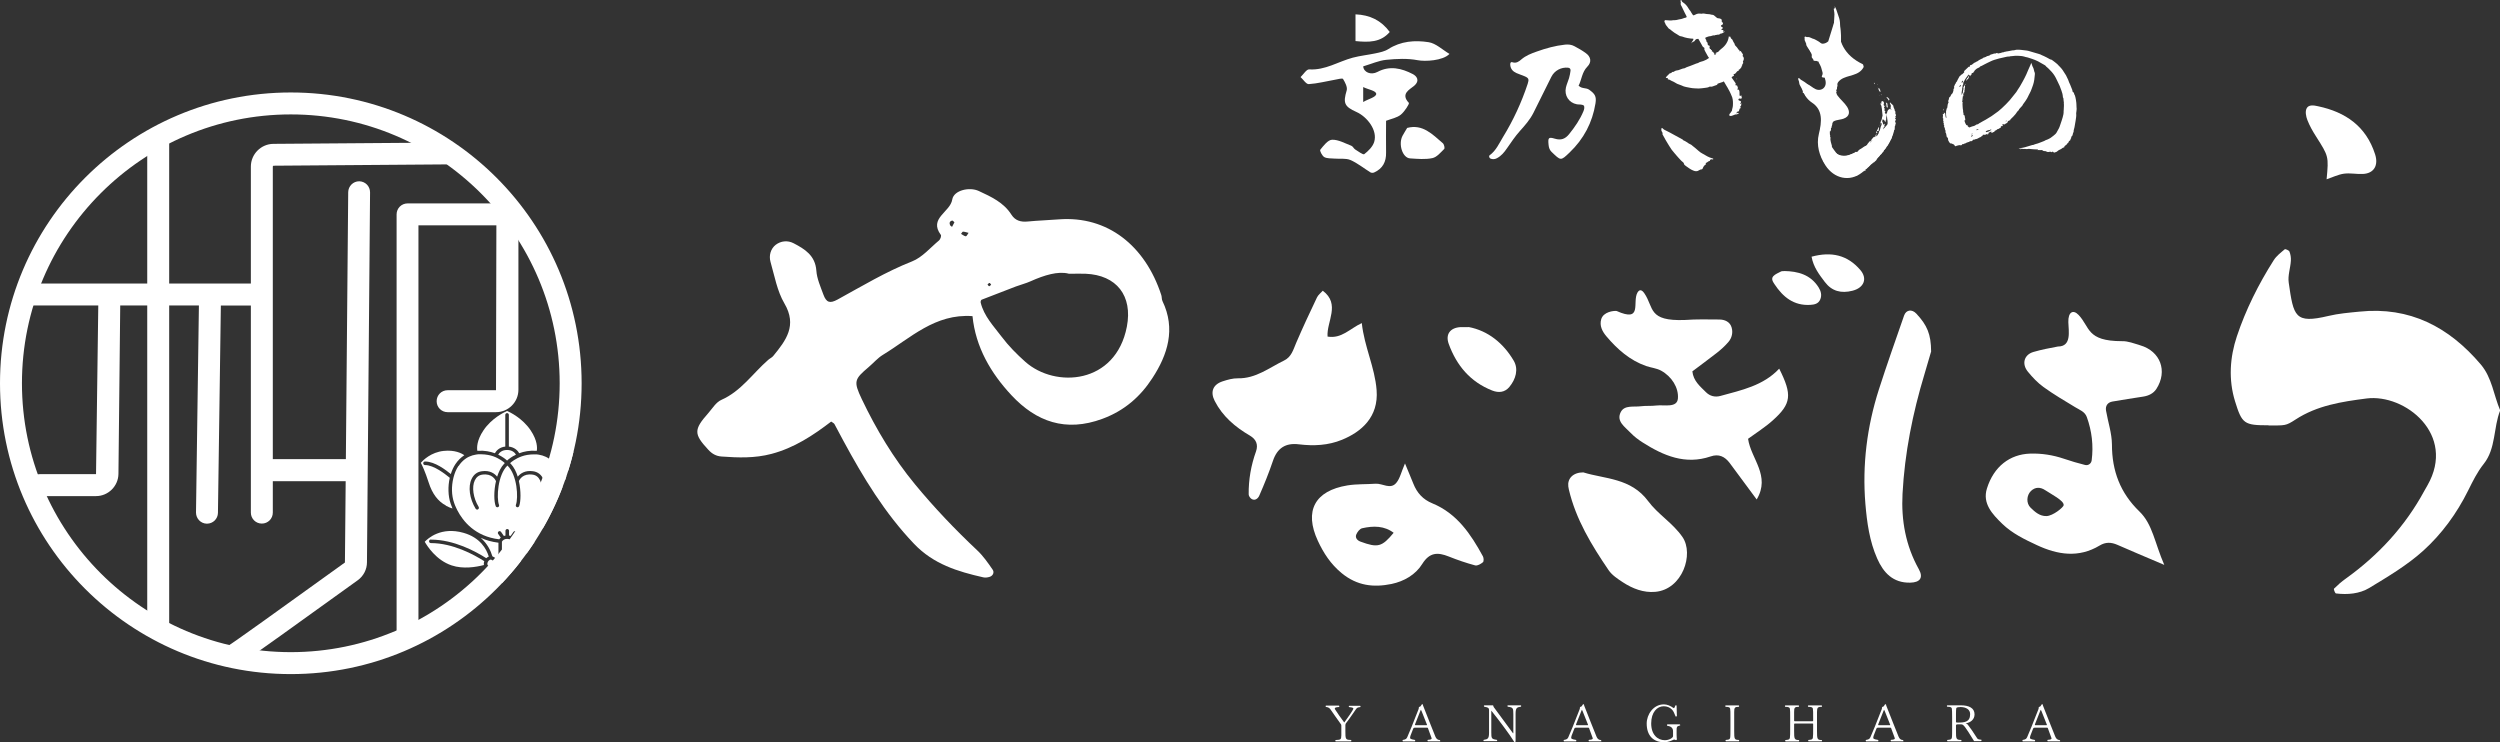 <?xml version="1.0" encoding="UTF-8"?><svg id="_レイヤー_2" xmlns="http://www.w3.org/2000/svg" xmlns:xlink="http://www.w3.org/1999/xlink" viewBox="0 0 266.58 79.15"><rect x="0" y="0" width="266.58" height="79.15" fill="#333333" stroke="none"/><defs><style>.cls-1{fill:#fff;}.cls-2{fill:none;}.cls-3{clip-path:url(#clippath);}</style><clipPath id="clippath"><circle class="cls-2" cx="31.01" cy="40.87" r="31.01" transform="translate(-19.82 33.9) rotate(-45)"/></clipPath></defs><g id="img01974_画像"><path class="cls-1" d="M144.62,75.58c-.22.3-.69,1.03-1.08,1.52-.05.06-.08.1-.08.23v.6c0,.9.01.97.6.97.03.03.04.06.04.09,0,.04-.02.07-.06.07h-1.6s-.06-.03-.06-.06.02-.07.05-.09c.52-.03.59-.03.6-.5,0-.11,0-.26,0-.43v-.47c0-.12,0-.21-.02-.25-.38-.52-.84-1.19-1.17-1.66-.14-.14-.2-.18-.45-.22-.03-.03-.04-.06-.04-.08,0-.03.02-.06.05-.06h1.37s.05.03.05.06-.01.06-.04.09c-.31.02-.45.06-.45.16,0,.02,0,.03.01.06.25.39.65.98,1,1.43.4-.53.97-1.36.97-1.48,0-.08-.09-.13-.45-.16-.03-.03-.04-.06-.04-.08,0-.03.02-.06.05-.06h1.16s.05.03.05.06c0,.03-.02.06-.04.08-.27.03-.33.06-.45.22Z"/><path class="cls-1" d="M153.6,78.99s-.02.06-.05.06h-1.28s-.06-.03-.06-.07.02-.07.05-.09c.34-.02.4-.07.4-.17-.02-.07-.15-.43-.4-1.09-.02-.04-.09-.04-.18-.04h-1.22c-.06,0-.13.02-.17.12-.31.76-.33.84-.33.98,0,.06.05.14.51.21.03.03.04.06.04.09,0,.04-.02.07-.06.07h-1.24s-.06-.03-.06-.07c0-.03.01-.06.04-.09.32-.05.38-.12.47-.3.14-.28.68-1.63,1.22-3.02,0-.03.01-.1.01-.13,0-.06.04-.08.07-.08.09,0,.2-.15.23-.23.02-.03.04-.05.07-.05.03,0,.07.02.07.06,0,.06.02.11.06.2.38.94.93,2.4,1.27,3.2.09.23.25.36.46.36h.01s.04.06.04.09ZM151.55,75.77s-.02-.08-.03-.08-.02.02-.04.05l-.6,1.52s0,0,0,.01c0,.02.02.06.03.06h1.23s.02-.01.02-.03c0-.01,0-.02,0-.03l-.6-1.51Z"/><path class="cls-1" d="M161.61,76.11v2.84c0,.14-.01.18-.08.18-.06,0-.08-.03-.15-.15-.35-.59-1.57-2.22-2.34-3.18,0,0-.01-.01-.02-.01,0,0,0,0,0,.01v2.28c0,.66.02.73.59.81.03.03.04.06.04.08,0,.03-.02.06-.05.06h-1.37s-.05-.03-.05-.06c0-.03.01-.06.04-.08.4-.06.56-.11.56-.75v-2.44c0-.16-.07-.28-.51-.34-.02-.02-.04-.06-.04-.09s.02-.06.07-.06h.89s.06.02.07.16c.63.84,1.52,2.05,2.06,2.8.01.02.02.02.03.02.02,0,.02-.02.02-.06v-1.96c0-.67-.03-.74-.59-.81-.03-.03-.04-.06-.04-.09,0-.03.02-.06.05-.06h1.37s.05.03.05.06c0,.03-.01.06-.04.09-.42.05-.56.12-.56.75Z"/><path class="cls-1" d="M170.78,78.99s-.02.06-.05.06h-1.28s-.06-.03-.06-.07.02-.07.05-.09c.34-.02.4-.07.4-.17-.02-.07-.15-.43-.4-1.09-.02-.04-.09-.04-.18-.04h-1.22c-.06,0-.13.02-.17.12-.31.76-.33.84-.33.98,0,.06.05.14.51.21.03.03.04.06.04.09,0,.04-.02.07-.06.07h-1.24s-.06-.03-.06-.07c0-.03.01-.06.04-.09.32-.05.38-.12.47-.3.14-.28.68-1.63,1.22-3.02,0-.03.01-.1.01-.13,0-.06.04-.08.07-.08.09,0,.2-.15.23-.23.02-.03.04-.05.07-.05.03,0,.07.02.07.06,0,.06.02.11.06.2.38.94.93,2.4,1.27,3.2.09.23.25.36.46.36h.01s.04.06.04.09ZM168.72,75.77s-.02-.08-.03-.08-.02.02-.04.05l-.6,1.52s0,0,0,.01c0,.02.02.06.03.06h1.23s.02-.01.02-.03c0-.01,0-.02,0-.03l-.6-1.51Z"/><path class="cls-1" d="M178.78,77.88v.47c0,.22.02.4.03.49h0s-.05.08-.09.08h-.01c-.06-.02-.12-.06-.18-.06-.03,0-.06,0-.08.02-.26.12-.62.27-.98.27-1.12,0-1.88-.65-1.88-2,0-.96.71-2.04,1.83-2.04.34,0,.69.14,1.05.4,0,0,.01,0,.01,0,.05,0,.12-.12.16-.25.01-.04.04-.06.07-.06.02,0,.05.02.07.05l.03,1.11s-.06.05-.1.05c-.02,0-.03,0-.04-.02-.12-.3-.23-.58-.39-.73-.24-.24-.53-.35-.88-.35-.69,0-1.33.63-1.33,1.83s.68,1.79,1.46,1.79c.46,0,.87-.26.87-.43v-.52q0-.51-.6-.58s-.05-.05-.05-.08c0-.03.02-.07.05-.08h1.31s.06.04.06.07c0,.03-.02.06-.06.06-.32.07-.33.17-.33.49Z"/><path class="cls-1" d="M185.46,78.99s-.02.06-.04.06h-1.37s-.06-.03-.06-.06.01-.06.04-.09c.35-.03.41-.05.46-.23.03-.13.03-.56.03-1.1v-1.03c0-.54,0-.83-.03-.97-.03-.13-.12-.2-.48-.2-.03-.02-.04-.06-.04-.09s.02-.06.04-.06h1.4s.04.03.04.06-.01.07-.04.09c-.43,0-.49.09-.49.55,0,.14,0,.35,0,.62v1.41c0,.85.02.95.49.95.03.03.04.06.04.09Z"/><path class="cls-1" d="M194.3,78.99s-.02.06-.05.06h-1.39s-.06-.03-.06-.06c0-.03.02-.06.05-.09.35-.03.42-.05.46-.23.03-.13.03-.55.03-1.1v-.34c0-.07,0-.08-.08-.08h-1.86c-.08,0-.09.02-.09.08v.73c0,.81.02.95.5.95.03.03.04.06.04.09,0,.03-.02.06-.05.06h-1.39s-.06-.03-.06-.06.01-.06.04-.09c.35-.03.42-.05.47-.23.03-.13.03-.55.03-1.09v-1.04c0-.54,0-.84-.03-.98-.03-.13-.12-.2-.49-.2-.03-.02-.04-.06-.04-.08,0-.04.02-.07.05-.07h1.41s.05.03.05.06-.01.07-.04.09c-.43,0-.49.08-.49.55,0,.14,0,.36,0,.63v.28c0,.06,0,.08.09.08h1.86c.07,0,.08-.02.08-.08v-.28c0-.54,0-.84-.03-.98-.02-.13-.12-.2-.49-.2-.03-.02-.04-.06-.04-.08,0-.04.02-.07.05-.07h1.41s.05.03.05.07c0,.03-.02.06-.04.08-.47,0-.48.11-.5.55v2.04c0,.83.02.95.5.95.03.03.04.06.04.09Z"/><path class="cls-1" d="M202.99,78.99s-.02.06-.05.06h-1.28s-.06-.03-.06-.07.02-.07.05-.09c.34-.02.4-.07.4-.17-.02-.07-.15-.43-.4-1.09-.02-.04-.09-.04-.18-.04h-1.22c-.06,0-.13.02-.17.12-.31.76-.33.84-.33.98,0,.06.05.14.51.21.03.03.04.06.04.09,0,.04-.02.07-.06.07h-1.24s-.06-.03-.06-.07c0-.03.01-.06.04-.09.32-.05.38-.12.47-.3.14-.28.68-1.63,1.22-3.02,0-.03.01-.1.01-.13,0-.06.04-.08.07-.08.09,0,.2-.15.23-.23.02-.03.04-.05.07-.05.03,0,.07.02.07.06,0,.06.02.11.06.2.38.94.93,2.4,1.27,3.2.09.23.25.36.46.36h.01s.04.06.04.09ZM200.94,75.77s-.02-.08-.03-.08-.02.02-.04.05l-.6,1.52s0,0,0,.01c0,.02.02.06.03.06h1.23s.02-.01.02-.03c0-.01,0-.02,0-.03l-.6-1.51Z"/><path class="cls-1" d="M210.51,79.05l-.02-.04c-.98-1.6-1.13-1.77-1.35-1.77h-.42c-.09,0-.15.03-.15.12v.59c0,.84.01.95.55.95.03.03.04.06.04.09,0,.03-.02.06-.05.06h-1.43s-.06-.03-.06-.06.01-.06.04-.09c.35-.03.42-.05.47-.23.03-.13.03-.56.03-1.1v-1.03c0-.54-.01-.84-.03-.98-.03-.13-.12-.2-.49-.2-.03-.02-.04-.06-.04-.08,0-.04.02-.07.05-.07h1.45c.82,0,1.45.27,1.45.96,0,.57-.45.88-.9.95-.03,0-.04.02-.04.02,0,0,0,0,0,0h0c.07.01.15.04.24.16.18.22.6.81.99,1.44.05.09.25.13.4.13.04,0,.06.03.06.06,0,.04-.03.09-.06.1h-.74ZM209,75.4c-.32,0-.39.06-.4.14-.02.13-.03.22-.03.61v.82c0,.06,0,.08.19.08.7,0,1.32-.04,1.32-.9,0-.46-.38-.76-1.08-.76Z"/><path class="cls-1" d="M219.7,78.99s-.02.06-.05.06h-1.28s-.06-.03-.06-.07.02-.07.05-.09c.34-.02.4-.07.4-.17-.02-.07-.15-.43-.4-1.09-.02-.04-.09-.04-.18-.04h-1.22c-.06,0-.13.02-.17.12-.31.76-.33.84-.33.98,0,.06.05.14.51.21.03.03.04.06.04.09,0,.04-.02.07-.06.07h-1.24s-.06-.03-.06-.07c0-.03.01-.06.04-.09.32-.05.38-.12.47-.3.14-.28.68-1.63,1.22-3.02,0-.03.01-.1.01-.13,0-.06.04-.08.07-.08.09,0,.2-.15.23-.23.02-.03.04-.05.07-.05.03,0,.07.02.07.06,0,.06.02.11.06.2.38.94.93,2.4,1.27,3.2.09.23.25.36.46.36h.01s.04.06.04.09ZM217.65,75.77s-.02-.08-.03-.08-.02.02-.04.05l-.6,1.52s0,0,0,.01c0,.02.02.06.03.06h1.23s.02-.01.02-.03c0-.01,0-.02,0-.03l-.6-1.51Z"/><path class="cls-1" d="M31.01,12.2c15.81,0,28.67,12.86,28.67,28.67s-12.86,28.67-28.67,28.67S2.34,56.69,2.34,40.87,15.2,12.2,31.01,12.2M31.01,9.86C13.88,9.86,0,23.75,0,40.87s13.88,31.01,31.01,31.01,31.01-13.88,31.01-31.01-13.88-31.01-31.01-31.01h0Z"/><path class="cls-1" d="M27.71,30.23h-9.67v-14.91c0-.65-.52-1.17-1.17-1.17s-1.17.52-1.17,1.17v14.91H2.94c-.65,0-1.17.52-1.17,1.17s.52,1.17,1.17,1.17h7.54l-.24,17.99h-6.02c-.65,0-1.17.52-1.17,1.17s.52,1.17,1.17,1.17h6.02c1.3,0,2.37-1.06,2.39-2.36l.19-17.97h2.88v34.4c0,.65.52,1.17,1.17,1.17s1.17-.52,1.17-1.17v-34.4h3.17l-.31,22.08c0,.65.51,1.18,1.15,1.19,0,0,.01,0,.02,0,.64,0,1.16-.51,1.17-1.15l.31-22.11h4.16c.65,0,1.17-.52,1.17-1.17s-.52-1.17-1.17-1.17Z"/><path class="cls-1" d="M47.52,15.2h0l-18.37.14c-1.32.01-2.4,1.1-2.4,2.42v36.9c0,.65.52,1.17,1.17,1.17s1.17-.52,1.17-1.17v-3.35h7.77l-.08,8.67c-7.15,5.16-12.07,8.67-12.51,8.93-.56.31-.77,1.03-.45,1.59.21.38.61.6,1.02.6.19,0,.39-.05.57-.15.53-.29,7.22-5.1,12.74-9.08.61-.44.98-1.15.98-1.91l.33-39.45c0-.65-.51-1.17-1.16-1.18,0,0,0,0,0,0-.64,0-1.16.52-1.17,1.16l-.25,28.47h-7.79v-31.21s.04-.08.08-.08l18.37-.14c.65,0,1.17-.53,1.16-1.18,0-.64-.53-1.16-1.17-1.16Z"/><path class="cls-1" d="M42.29,68.11V22.86c0-.65.52-1.17,1.17-1.17h10.65c.65,0,1.17.52,1.17,1.17v18.7c0,1.32-1.07,2.39-2.39,2.39h-5.16c-.65,0-1.17-.52-1.17-1.17s.52-1.17,1.17-1.17h5.16l.04-17.58h-8.31v44.09c0,.65-2.34.65-2.34,0Z"/><g class="cls-3"><path class="cls-1" d="M55.63,59.33s0,0,.01,0c.17-.57.51-1.33,1.24-1.96-.54.25-1.17.43-1.89.52v1.82l.64-.37Z"/><path class="cls-1" d="M52.5,59.32s0,0,.01,0l.64.37v-1.82c-.72-.09-1.35-.27-1.89-.52.72.63,1.07,1.39,1.24,1.96Z"/><path class="cls-1" d="M47.57,53.94c.29.15.52.24.68.28-.08-.19-.15-.36-.19-.49-.29-.85-.31-1.87-.1-2.78-.02-.02-.04-.03-.06-.05-.4-.32-1.62-1.31-2.58-1.31-.1,0-.19-.08-.19-.19s.08-.19.19-.19c1.06,0,2.25.93,2.75,1.34.12-.39.29-.76.5-1.07.26-.39.58-.7.94-.94-.31-.22-1.02-.58-2.19-.46-1.36.14-2.2.99-2.45,1.27.14.25.46.92.84,2.1.38,1.2.99,2.01,1.86,2.47Z"/><path class="cls-1" d="M50.95,48.07c.72-.05,1.33.08,1.82.26.16-.29.51-.65,1.11-.71v-3.38c0-.1.08-.19.19-.19s.19.08.19.19v3.38c.6.07.95.42,1.11.71.5-.19,1.1-.31,1.82-.26.02,0,.03,0,.05,0,.05-.3.08-1.09-.66-2.19-.86-1.28-2.2-1.93-2.51-2.06-.31.14-1.65.78-2.51,2.06-.75,1.11-.71,1.9-.66,2.19.02,0,.03,0,.05,0Z"/><path class="cls-1" d="M53.12,48.48c.44.21.77.46.95.63.18-.17.51-.42.95-.63-.11-.19-.38-.5-.95-.5s-.84.31-.95.51Z"/><path class="cls-1" d="M59.57,49.49c.21.32.38.68.5,1.07.51-.41,1.7-1.34,2.75-1.34.1,0,.19.08.19.19s-.08.19-.19.19c-.97,0-2.18.99-2.58,1.31-.02.02-.04.03-.06.05.21.92.19,1.93-.1,2.78-.04.13-.11.3-.19.49.17-.05.39-.13.68-.28.87-.46,1.48-1.27,1.86-2.47.37-1.18.7-1.85.84-2.1-.25-.28-1.09-1.13-2.45-1.27-1.17-.13-1.88.24-2.19.46.36.23.68.55.94.94Z"/><path class="cls-1" d="M48.88,49.69c-.23.34-.4.75-.51,1.18-.01.04-.02.08-.03.12-.21.86-.2,1.82.08,2.62.02.07.06.16.09.25.04.09.08.19.13.29.04.09.08.18.13.27.59,1.14,1.88,2.79,4.47,3.09.04-.06.09-.12.16-.18l-.28-.4c-.06-.08-.04-.2.05-.26.08-.06.2-.04.26.05l.3.43c.05-.02.11-.03.17-.04v-.51c0-.1.08-.19.19-.19s.19.08.19.19v.51c.06,0,.12.02.17.04l.3-.43c.06-.08.17-.1.26-.05.08.06.1.17.05.26l-.28.4c.07.06.12.13.16.18,2.59-.3,3.88-1.95,4.47-3.09.05-.09.09-.18.13-.27.05-.11.09-.2.13-.29.04-.09.07-.18.09-.25.27-.81.29-1.76.08-2.62,0-.04-.02-.08-.03-.12-.12-.43-.28-.83-.51-1.18-.19-.29-.42-.53-.67-.72-.07-.05-.15-.1-.22-.15-.07-.04-.14-.08-.21-.11-.24-.11-.49-.19-.76-.23-.08-.01-.15-.02-.23-.03-.08,0-.16,0-.24,0-.27,0-.52.02-.75.06-.42.07-.77.21-1.05.35-.27.14-.48.28-.63.4-.06.05-.11.1-.15.13.03.03.06.05.09.08.33.36.57.84.73,1.36.26-.32.76-.71,1.64-.58.49.07.86.35,1.08.82.39.83.22,2.11-.43,3.18-.04.06-.1.09-.16.09-.03,0-.07,0-.1-.03-.09-.05-.12-.17-.06-.26.58-.95.75-2.12.41-2.83-.17-.35-.43-.56-.8-.61-1.03-.15-1.39.52-1.46.69.24,1.06.21,2.17.03,2.67-.03.07-.1.12-.17.12-.02,0-.04,0-.07-.01-.1-.04-.14-.14-.11-.24.28-.75.15-3.2-.9-4.2-1.04,1-1.18,3.45-.9,4.2.04.1-.01.2-.11.24-.02,0-.04.01-.07.01-.07,0-.15-.05-.17-.12-.19-.49-.22-1.6.03-2.67-.08-.17-.44-.84-1.46-.69-.36.05-.63.26-.8.61-.34.71-.17,1.88.41,2.83.05.09.03.2-.06.26-.03.02-.06.03-.1.03-.06,0-.12-.03-.16-.09-.65-1.07-.83-2.35-.43-3.18.22-.47.59-.75,1.08-.82.88-.13,1.39.26,1.64.58.17-.52.4-1,.73-1.36.03-.03.06-.06.09-.09-.04-.04-.09-.08-.15-.13-.15-.12-.37-.27-.65-.41-.27-.14-.6-.26-.99-.33-.23-.04-.46-.07-.73-.07-.02,0-.05,0-.07,0-.08,0-.16,0-.24,0-.08,0-.16.02-.23.03-.27.04-.52.12-.76.23-.07.04-.14.07-.21.11-.08.05-.15.1-.22.15-.25.19-.48.43-.67.72Z"/><path class="cls-1" d="M58.69,56.81c-1.76.51-2.43,1.71-2.68,2.53.09.03.18.08.27.17,1.13-.73,3.44-1.98,5.9-1.98.1,0,.19.08.19.19s-.08.19-.19.19c-2.34,0-4.6,1.23-5.7,1.93.06.16.06.3.04.41.84.22,2.21.45,3.44.04,1.66-.55,2.63-2.1,2.87-2.52-.34-.37-1.73-1.65-4.15-.95Z"/><path class="cls-1" d="M45.95,57.54c2.46,0,4.77,1.26,5.9,1.98.09-.09.19-.14.27-.17-.25-.82-.91-2.02-2.68-2.53-2.4-.69-3.81.59-4.15.95.24.42,1.21,1.97,2.87,2.52,1.23.41,2.6.18,3.44-.04-.02-.11-.02-.25.04-.41-1.1-.7-3.36-1.93-5.7-1.93-.1,0-.19-.08-.19-.19s.08-.19.19-.19Z"/><path class="cls-1" d="M56.11,59.89c-.05-.08-.1-.12-.15-.16-.01,0-.03-.02-.04-.03-.06-.03-.11-.03-.14-.03h0l-.04.02-.21.12-.63.36c-.06.03-.13.03-.19,0-.06-.03-.09-.09-.09-.16v-2.26s-.01-.02-.02-.02c-.03-.05-.09-.12-.19-.18-.08-.05-.19-.09-.34-.09s-.26.04-.34.09c-.1.06-.17.13-.19.18,0,0-.01.02-.02.02v2.26c0,.07-.04.13-.09.16-.06.03-.13.03-.19,0l-.63-.36-.21-.12-.04-.02h0s-.08,0-.14.03c-.01,0-.03.02-.04.03-.05.03-.1.08-.15.16-.03.06-.05.11-.06.16,0,.04,0,.07,0,.1,0,.07.03.12.05.14l.04.03.19.13,1.2.83c.05.03.08.09.08.15v1.93h1.1v-1.93c0-.06.03-.12.08-.15l1.2-.83.19-.13.04-.03s.04-.07.05-.14c0-.03,0-.06,0-.1,0-.05-.02-.1-.06-.16Z"/></g><path class="cls-1" d="M241.89,45.35c-2.59,0-2.82-.15-3.56-2.55-.72-2.33-.55-4.71.19-6.93.95-2.85,2.31-5.57,3.93-8.12.29-.46.75-.81,1.18-1.17.06-.05.45.11.5.25.12.3.17.65.15.98-.05.78-.34,1.57-.23,2.32.52,3.63.65,4.41,4.23,3.56,1.08-.26,2.2-.35,3.31-.46,5.37-.56,9.54,1.63,12.94,5.63,1.21,1.43,1.37,3.27,2.07,4.9-.74,1.86-.44,4.05-1.75,5.7-.71.89-1.18,1.87-1.68,2.87-1.2,2.42-2.8,4.61-4.78,6.4-1.72,1.55-3.76,2.76-5.76,3.97-1.03.62-2.31.73-3.54.58-.1-.01-.27-.46-.21-.51.38-.38.8-.75,1.24-1.06,3.49-2.5,6.34-5.58,8.39-9.37.11-.2.22-.39.33-.58,3.11-5.43-2.39-9.79-6.49-9.27-2.64.34-5.27.74-7.58,2.25-1.06.69-1.1.62-2.86.63Z"/><path class="cls-1" d="M248.09,19.12c.23-2.46.22-2.45-1.12-4.56-.36-.56-.69-1.14-.93-1.76-.15-.38-.25-.92-.08-1.24.21-.43.79-.33,1.22-.23,2.93.62,5.12,2.13,6.08,5.12.38,1.18-.11,2.05-1.32,2.1-.67.03-1.35-.12-2-.03-.63.09-1.23.39-1.85.6Z"/><path class="cls-1" d="M182.84,5.83c.11.02.13-.07.18-.14-.05-.03-.08.04-.13,0,.08-.05.14-.1.22-.12.07-.01.12-.05.16-.1.12-.15.28-.26.43-.39.21-.18.37-.39.49-.64.09-.18.13-.38.17-.59.03.03.04.12.11.05.02-.02.04.01.04.03.03.1.07.19.17.25.06.04.09.14.12.21.02.05.05.09.07.13.05.07.1.13.11.22,0,.05.03.09.07.13.12.12.24.25.32.4,0,.02.02.03.04.04.07.01.08.06.07.11,0,.07.03.08.07.04.06-.05.08-.02.1.03.04.1.13.17.18.27.03.06.05.11,0,.16-.04.04-.02.06.01.08.09.06.13.24.1.34-.02.07-.04.14-.08.2-.03.05.02.08.02.13,0,.05.01.08-.03.11-.04.03-.08.07-.06.13,0,0,0,.02,0,.03-.09.07-.06.21-.14.28-.07.07-.11.18-.23.21-.02,0-.03.03-.02.04.02.08-.04.11-.09.11-.07,0-.1.05-.13.1-.02.04-.06.07-.09.11-.05.05-.09.1-.17.1-.04,0-.11.01-.04.09.03.03.02.1-.04.13-.05.02-.1.05-.15.08-.05.03-.06.06-.02.11.13.18.25.35.37.53.03.05.07.09.03.16-.04.07,0,.14.1.12.05-.01.06,0,.07.04.04.11.12.21.04.33-.01.02-.01.07,0,.09.03.03.06.02.09,0,.02,0,.03-.03.06-.02,0,.02-.02.04,0,.05.08.14.05.29.06.44,0,.04,0,.08,0,.12.02.08.08.09.14.04.01-.01.02-.03.05-.03.01.06.03.13.04.19,0,.04.05.08-.01.13-.05.04-.08.03-.13.03-.04,0-.08-.03-.13,0-.03.02-.08.03-.08.08,0,.06.02.1.07.12.04.01.08.02.12.04.11.06.12.12.04.22,0,.01-.02.02-.03.03-.01.02-.02.05,0,.06.01.01.03,0,.05,0,.02-.01.05-.02.11-.05-.06.06-.06.11-.06.16,0,.06-.02.11-.07.16-.09.08-.09.09.02.13.01,0,.03,0,.03.03,0,.03-.04.03-.07.04-.06.02-.09.05-.1.12,0,.06-.05.12-.06.18,0,.04-.05.05-.09.05-.1,0-.12.09-.17.15,0,0,0,.03,0,.04.01.02.04.02.05,0,.05-.06.09-.06.15-.01.01.01.05,0,.04.04,0,.02-.02.05-.05.04-.05-.02-.09-.01-.11.04,0,0-.02.01-.04.01-.16-.03-.28.07-.42.11-.09.03-.18.07-.28.05-.04,0-.09,0-.13-.01.02-.06.09-.04.1-.1-.03-.05-.08.02-.11-.02.12-.11.2-.25.29-.38.01-.02.03-.03.03-.04.01-.18.09-.34.1-.52.02-.31.02-.61-.07-.91-.04-.12-.09-.24-.15-.36-.08-.17-.16-.35-.26-.51-.06-.11-.12-.23-.19-.33-.08-.13-.15-.26-.23-.39-.02-.03-.03-.05-.05-.08-.02-.03-.05-.04-.08,0-.05.05-.11.05-.17.07-.14.04-.28.09-.41.14,0,0-.02.01-.02.02-.03.14-.16.14-.26.18-.07.03-.15.05-.22.08-.09.04-.18.06-.28.04-.03,0-.06-.02-.09,0-.14.09-.31.11-.48.13-.23.03-.46.06-.69.07-.15,0-.3-.02-.45-.02-.3-.01-.6-.09-.89-.14-.17-.03-.33-.09-.49-.17-.09-.04-.18-.07-.27-.1-.14-.04-.26-.1-.38-.18-.11-.08-.24-.13-.37-.19-.06-.03-.12-.05-.17-.09-.07-.04-.13-.08-.22-.08-.04,0-.07-.02-.04-.07.02-.04,0-.06-.04-.07-.06,0-.12-.01-.19-.02.06-.08.08-.17.16-.23.06-.05.13-.1.18-.18.03-.05.09-.08.15-.09.02,0,.04-.01.07-.02.08-.01.09-.15.21-.12.07.02.14-.07.22-.1.06-.03.13-.05.2-.06.12,0,.22-.05.33-.09.14-.04.27-.12.42-.13.09,0,.18-.08.28-.12.28-.1.57-.2.85-.32.11-.05.22-.09.34-.12.01,0,.03,0,.04-.01.16-.13.37-.14.55-.21.22-.08.42-.18.62-.33-.16-.19-.24-.43-.38-.64-.06-.09-.09-.19-.13-.29,0-.02,0-.03,0-.05.06-.06.01-.11-.03-.13-.15-.06-.18-.19-.25-.31-.11-.19-.22-.39-.33-.58,0-.02-.02-.04-.04-.04-.09.03-.21,0-.28.09-.03.04-.07.09-.1.13-.02.03-.04.06-.08.07-.12.02-.2.09-.26.21.02-.11.05-.2.1-.24.05-.06.08-.13.11-.2.02-.04-.01-.08-.08-.08-.09,0-.18,0-.27-.02-.2-.02-.38-.06-.57-.11-.14-.03-.26-.11-.41-.12-.14-.01-.26-.12-.38-.19-.22-.12-.43-.26-.62-.42-.09-.07-.17-.16-.29-.21-.01,0-.02-.02-.03-.03-.07-.12-.19-.21-.26-.33-.04-.06-.08-.12-.1-.2,0-.03-.01-.07-.04-.09-.07-.05-.04-.1-.03-.16.02-.09.05-.1.14-.09.27.02.54.06.81,0,.04,0,.09,0,.14,0,.22,0,.41-.09.62-.11.18-.02.34-.13.52-.15.02,0,.03-.02.05-.02.1-.03.09-.08.06-.15-.07-.12-.13-.24-.19-.37-.1-.21-.21-.43-.31-.64-.01-.02-.02-.04-.03-.06-.07-.11-.12-.21-.07-.35,0-.02,0-.05-.01-.07-.05-.08,0-.17,0-.25,0-.02.02-.04.05-.04.02,0,.02.02.02.04,0,.16.1.23.22.31.21.14.38.34.51.56.06.11.13.21.21.3.05.06.08.13.12.2.05.08.11.16.16.24.03.05.07.06.13.03.05-.03.1-.05.15-.07.19-.11.39-.12.6-.09.02,0,.05,0,.07,0,.17-.05.33,0,.5.03.08.01.17.02.26.02.14,0,.26.07.4.07.06,0,.11.03.16.07.09.07.17.13.25.21.06.07.17.1.28.1.08,0,.15.03.22.08.06.04.09.09.06.16-.03.06-.01.1.04.13.05.04.06.1.09.15.03.06-.03.15-.13.19-.04.02-.08.03-.08.08,0,.05.02.09.07.11.02,0,.04.02.06.03.09.05.09.12,0,.18-.02.01-.03.01-.05.02-.02.02-.04.04-.03.07,0,.03.03.03.06.03.04,0,.08,0,.12.01.02,0,.03.01.05.02.01.05-.03.04-.05.05-.03.02-.03.04-.02.07.01.03.03.05.06.03.04-.01.09-.03.14.03-.15.03-.24.17-.39.18-.06,0-.13.02-.17.08-.01.02-.04.03-.06.03-.12,0-.23.01-.35.05-.04.01-.09-.02-.11.04,0,0,0,0-.01,0-.17-.05-.31.07-.47.08-.16,0-.31.08-.46.13-.06.02-.07.06-.05.11,0,.03,0,.06.03.08.07.06.06.14.08.21.01.06.02.09.08.12.05.03.06.12.05.19,0,.06.04.14.1.14.08,0,.15.08.11.16-.04.07.01.13.02.18.01.07.09.05.14.05,0,.04-.1.11.04.1.04,0,.06.03.04.07-.03.08.01.1.07.11.03,0,.07,0,.07.03.03.1.12.14.15.24,0,0-.02,0-.03,0-.02,0-.04,0-.04.03,0,0,0,.02.01.02.03,0,.04,0,.05-.03,0,0,0-.02,0-.03Z"/><path class="cls-1" d="M177.17,13.65c.06-.01.09,0,.12.04.12.13.27.2.43.27.13.06.24.13.37.19.21.11.41.23.62.34.23.12.45.25.68.37.03.02.06.03.07.06.01.03.03.04.06.05.21.08.38.22.57.34.06.04.12.07.18.09.09.03.15.11.23.17.21.15.4.33.6.5.13.12.28.23.44.31.18.09.35.21.53.3.17.09.35.16.54.21.04.01.09.02.08.07-.01.05-.07.05-.11.04-.07-.02-.12-.03-.18.02-.03.03-.07.03-.06.09.01.04-.02.06-.06.06-.14.02-.22.16-.36.2-.06.02-.05.06.01.15-.13.04-.19.14-.27.24-.06.07-.06.17-.12.24-.03.04-.05.06-.09.06-.1,0-.2.04-.28.1-.21.15-.42.11-.63.02-.28-.11-.51-.3-.76-.47-.1-.07-.21-.14-.23-.29,0-.05-.07-.1-.11-.14-.18-.13-.31-.31-.47-.47-.14-.14-.26-.31-.4-.46-.22-.24-.42-.51-.58-.79-.12-.21-.26-.41-.38-.63-.1-.19-.21-.38-.32-.58-.01-.02-.03-.05-.02-.06.06-.12-.04-.19-.07-.27-.03-.08-.09-.16-.03-.26.02-.04,0-.09-.02-.14Z"/><path class="cls-1" d="M185.18,8.47s0-.03,0-.04c0-.02,0-.04.02-.05.02,0,.03,0,.03.02,0,.02-.01.04-.03.06,0,0,0,0-.01,0Z"/><path class="cls-1" d="M209.95,7.98s0-.04-.02-.03c-.02,0-.04.03-.06.05-.15.22-.33.42-.44.67-.02.05-.07.07-.07.13,0,.04-.03.08-.01.13.01.03,0,.08-.03.11-.04.03-.04.07-.04.12,0,.1-.04.18-.05.28,0,.08,0,.17-.03.25-.03.12-.03.23-.03.35,0,.01,0,.03,0,.04,0,.01,0,.02.02.02.01,0,.02,0,.02-.02,0-.09.08-.15.1-.23.01-.04-.01-.07,0-.1.02-.07.02-.15.05-.22.01-.02.02-.06.01-.08-.07-.12.06-.19.06-.3,0-.03.02-.04.05-.04.04,0,.04.02.05.05,0,.08.02.16-.03.23,0,.01-.01.03,0,.04.02.08-.02.15-.03.23,0,.03-.01.05,0,.08.01.06.01.11-.06.13-.02,0-.03.03-.03.05-.03.13-.05.26-.08.38-.01.05-.02.1-.02.15,0,.09-.02.18-.03.27,0,.06-.06.13.03.18,0,0,0,.03,0,.04-.04.16.01.31,0,.47,0,.13.03.26.05.38.01.09-.02.18.04.26.01.02,0,.04,0,.06-.02.08,0,.15.08.18.07.03.04.1.06.15.02.06,0,.13.04.19,0,.01.01.03,0,.04-.03.06.01.09.04.12-.01.03-.03.02-.05.02-.05,0-.06.03-.06.07,0,.02,0,.04.01.05.04.15.1.28.18.4.01.02.03.04.05.02.06-.05.07,0,.08.04.01.06.03.11.1.13.07.12.15.06.24.02.1-.05.21-.07.32-.1.08-.02.16-.06.22-.11.05-.04.1-.07.17-.07.05,0,.09-.02.13-.06.04-.05.11-.07.16-.1.19-.12.39-.22.59-.33.14-.08.27-.17.41-.25.14-.08.28-.17.41-.27.17-.14.37-.25.54-.39.12-.11.25-.21.37-.32.3-.27.58-.56.85-.86.13-.15.25-.31.37-.46.11-.13.21-.27.32-.4.06-.07.09-.16.15-.24.08-.11.15-.23.23-.35.1-.17.2-.34.29-.51.15-.25.27-.52.4-.78.08-.18.15-.36.23-.54.07-.16.14-.33.22-.49.03-.07.05-.15.08-.22.01.11.09.19.1.3,0,.06.05.1.07.15.05.11.1.22.12.35,0,.08.04.15.07.23.03.07.03.16.02.24-.03.37-.07.74-.19,1.1-.04.13-.09.26-.14.39-.07.18-.13.36-.23.52-.07.11-.11.23-.17.34-.06.12-.12.24-.2.35-.08.11-.14.23-.23.33-.07.07-.11.16-.16.25-.02.03-.04.07-.07.09-.11.09-.18.22-.28.31-.02.01-.02.04-.03.06,0,.02,0,.04-.02.05-.15.11-.23.28-.34.42-.16.19-.33.37-.52.54-.01,0-.03.02-.03.03.01.09-.05.09-.11.11-.12.04-.19.11-.21.23,0,.02-.01.02-.03.03-.09.04-.18.08-.25.15-.02.02-.04.02-.07,0-.06-.03-.12,0-.18.02-.05.02-.05.05,0,.08.01,0,.03,0,.04.01.02.01.03.03.02.05,0,.01-.03.03-.03.03-.03-.02-.06.01-.1,0-.06-.02-.07-.02-.07.05,0,.06-.02.11-.08.13-.1.03-.16.15-.28.13-.02,0-.03.03-.05.04-.07.04-.12.12-.22.13-.03,0-.07.06-.08.09,0,.05-.03.06-.07.06-.04,0-.07.02-.1.04-.07.05-.09.05-.19,0,0-.03.02-.03.03-.05,0-.02,0-.03,0-.04-.01-.01-.03-.01-.04,0-.05.06-.13.07-.19.09-.03.01-.05.03-.08.06.02.05.05.09.05.17-.03-.05-.03-.08-.06-.1-.02,0-.03-.02-.05,0-.02.01-.02.03,0,.05,0,0,.01.01.01.02.01.02.03.04,0,.05-.03.01-.03,0-.04-.03,0-.04-.04-.06-.08-.04-.04.02-.08.01-.12.05-.05.04-.11.03-.17.02-.03-.01-.06,0-.1,0-.03,0-.06.03-.06.04.02.08-.05.09-.08.12-.04.03-.11,0-.11.09,0,0-.06,0-.09.02-.09.05-.19.09-.28.15-.05.03-.12.04-.18.05-.03,0-.05,0-.08.03-.02.02-.04.02-.07.02-.08,0-.16-.01-.18.1-.06.02-.1.09-.17.07-.07-.01-.13-.01-.18.06-.02.02-.05.04-.08.03-.06-.01-.1.01-.14.05-.02.02-.03.04-.07.02-.02-.01-.04,0-.05.01-.03.06-.1.06-.15.08-.04.01-.08.01-.11.05-.01.02-.03.02-.05.01-.07-.03-.09,0-.13.06-.04.07-.12.08-.19.06-.05-.01-.1-.02-.15,0-.1.04-.22.03-.31.1-.03.02-.11-.01-.13-.06-.04-.12-.15-.15-.25-.19-.06-.02-.12-.07-.19-.04,0,0-.02,0-.03-.01-.05-.07-.13-.12-.16-.21,0,0,0-.02,0-.02-.08-.08-.08-.18-.08-.28,0-.04-.03-.09-.07-.12-.08-.04-.08-.12-.09-.18-.02-.13-.03-.26-.11-.37-.04-.06,0-.1.05-.15-.05-.02-.1-.03-.08-.09.01-.04-.04-.07-.04-.11,0-.01-.03-.03-.01-.04.05-.04.04-.07-.02-.08,0,0-.02-.02-.02-.03.06-.06-.01-.08-.03-.11-.04-.05.02-.09.02-.13,0-.05-.08-.06-.06-.11.04-.08,0-.13-.03-.19-.03-.05.02-.08.02-.12,0-.04-.07-.06-.05-.12.03-.07,0-.13-.02-.2-.02-.06-.03-.13-.01-.19.02-.07.02-.13,0-.2-.01-.04-.01-.08.02-.12.04.01.02.05.05.07.03-.06.09-.1.08-.18.1.03.09.03.1.1.03.13.01.26.06.39.01.03,0,.08.05.06.04-.01.02-.06.01-.09-.02-.08-.03-.15-.03-.23,0-.12,0-.24,0-.36,0-.05,0-.1.04-.13.02-.01,0-.03,0-.05.01-.06,0-.13.07-.16.01,0,.02-.02.02-.04,0-.07,0-.15.04-.21.02-.04-.04-.07-.02-.1.01-.03.05-.04.05-.08,0-.05,0-.08.04-.12.04-.04.03-.11,0-.16-.02-.04-.01-.06,0-.1.03-.08.09-.17.07-.27,0-.01,0-.02,0-.03.11-.08.18-.17.21-.28.01-.04.03-.07.07-.1.06-.05.12-.12.14-.2.02-.11.09-.21.06-.33,0-.04.03-.06.06-.09.04-.03.04-.08.01-.11-.04-.04-.02-.06,0-.09.03-.07.06-.13.08-.2.02-.04.03-.08.07-.11,0,0,.02-.01.02-.02,0-.1.08-.15.13-.22.03-.04.03-.08.05-.12.06-.15.16-.27.23-.42,0-.02.03-.03.05-.04.02-.01.05-.02.05-.04.03-.09.11-.1.18-.14.09-.06.15-.16.23-.23,0,0,.01-.02,0-.03-.09-.06,0-.1.03-.13.13-.13.27-.25.4-.38.03-.03.06-.05.11-.03.03.01.05,0,.05-.05,0-.11.02-.12.13-.14.04,0,.07-.03.11-.05.12-.08.2-.2.35-.23.07-.08.18-.08.25-.14.08-.07.17-.12.27-.17.08-.04.15-.08.23-.11.04-.01.06-.04.09-.06.04-.03.07-.07.13-.05,0,0,.02,0,.03,0,.06-.06.16-.04.21-.12,0-.01.03-.03.03-.02.09.02.16-.05.24-.06.03,0,.05-.02.07-.04.06-.07.15-.08.24-.1.03,0,.06-.01.09-.03.07-.04.14-.05.21-.04.04,0,.07,0,.09-.02.04-.04.1-.02.14-.05,0,0,.02,0,.03.01.02.08.08.05.13.04.14-.03.29-.05.42-.11.02,0,.04-.01.06,0,.01,0,.03.01.04,0,.04-.07.12-.03.18-.06.06-.03.13-.03.19-.04.19-.04.39-.06.58-.11,0,0,.01,0,.02,0,.16.02.31-.07.47-.07.15,0,.3,0,.45.02.2.02.39.04.59.07.11.01.22.05.33.08.17.05.34.11.51.15.16.04.32.09.48.14.09.03.19.06.28.12.06.04.14.05.21.09.22.1.44.22.65.34.02.01.04.03.07.03.1,0,.17.07.25.12.17.12.32.25.48.38.05.04.07.09.12.13.12.11.22.23.33.35.08.09.15.2.21.3.09.14.18.28.27.42.04.06.06.14.1.21.09.17.17.34.22.52.03.09.09.17.12.26.07.19.15.37.22.55.01.03.02.06.02.08,0,.09.03.16.12.2.03.01.05.04.05.08,0,.09.05.16.09.23.03.07.05.14.06.21.03.18.08.36.09.54,0,.11.03.23.02.33-.01.12.02.23.02.35,0,.05,0,.1-.01.14-.03.1,0,.2-.04.29,0,.02,0,.04,0,.06.03.26-.02.52-.06.78-.04.23-.08.47-.12.7-.02.09-.04.18-.07.27-.02.06-.02.11-.02.17,0,.03,0,.07-.01.08-.07.07-.06.17-.09.26-.03.08-.04.17-.13.21-.03.01-.03.03-.03.06.02.07,0,.13-.05.18-.02.02-.03.05-.03.08-.01.06-.03.11-.1.13-.06.02-.08.08-.1.14,0,.02,0,.04-.02.05-.14.08-.17.26-.33.32-.06.02-.07.11-.13.15,0,0,0,.01.01.02.02.02.02.04,0,.03-.13,0-.22.1-.31.16-.07.05-.15.07-.22.11-.07.03-.12.07-.17.12-.08.08-.18.12-.29.14-.01,0-.03,0-.04.01-.04.04-.06.02-.09-.01-.02-.02-.04-.04-.06-.06-.05-.03-.09-.03-.12.02-.01.02-.02.03-.04.02-.11-.09-.23-.03-.34-.02-.07,0-.12,0-.17-.03-.09-.05-.17-.08-.28-.07-.07,0-.14-.02-.18-.08,0-.01-.02-.02-.03-.02-.08,0-.16-.03-.24.01,0,0-.02,0-.02,0-.07-.05-.15-.01-.23,0,0-.03.04-.06,0-.09-.02-.02-.05,0-.07,0-.05,0-.1.01-.15,0-.15-.02-.3,0-.45-.03-.15-.02-.31-.04-.46,0-.03,0-.06,0-.09,0-.09-.02-.17-.03-.26-.01-.06.01-.12-.02-.18-.02-.09,0-.18-.02-.27-.01-.03,0-.06-.02-.1-.03.1-.02.2-.03.29-.05.14-.03.28-.04.42-.09.09-.03.18-.05.27-.08.13-.03.27-.07.4-.12.05-.02.09-.04.15-.03.02,0,.04,0,.05-.01.2-.1.42-.12.62-.21.14-.06.29-.11.44-.17.08-.04.17-.06.24-.12.01,0,.02-.02.04-.02.13-.02.23-.1.34-.14.09-.04.17-.1.25-.16.07-.05.14-.1.21-.16.07-.06.14-.12.21-.18.08-.07.12-.16.17-.25.07-.13.15-.25.21-.38.02-.06.05-.11.07-.17.07-.22.15-.43.22-.65.07-.22.14-.44.18-.66.02-.1.02-.21.02-.32,0-.11.03-.22.02-.33,0-.15.03-.3.01-.45,0-.05-.03-.11,0-.16.02-.03-.02-.06-.02-.09,0-.1-.02-.21-.03-.31,0-.04,0-.08-.04-.11-.02-.02-.02-.05-.02-.08,0-.12-.03-.23-.05-.34-.03-.11-.06-.22-.1-.32-.11-.34-.25-.67-.42-.99-.06-.12-.12-.25-.18-.37-.16-.31-.36-.58-.61-.82-.11-.1-.2-.23-.33-.32-.05-.03-.1-.08-.14-.14-.04-.05-.09-.08-.15-.11-.22-.13-.44-.25-.67-.38-.2-.11-.42-.18-.63-.26-.15-.06-.3-.1-.46-.15-.06-.02-.12-.03-.18-.04-.06,0-.12-.04-.18-.05-.23-.07-.46-.08-.69-.09-.2-.01-.39,0-.59.03-.11.02-.23,0-.33.05-.02.01-.06,0-.09,0-.17,0-.33.06-.49.09-.34.06-.68.16-1.01.26-.14.04-.27.1-.4.16-.23.1-.45.22-.67.33-.14.06-.26.16-.41.2-.01,0-.03.01-.04.02-.06.11-.17.13-.27.18-.13.06-.22.16-.32.25,0,.09-.1.1-.12.19,0,.04-.08.07-.13.08-.08.02-.09.02-.07.1,0,.03,0,.04-.02.06-.05.04-.1.08-.11.15,0,.01-.03.02-.04.03-.02-.01-.01-.02,0-.03.02-.02.03-.04,0-.07-.03-.03-.04,0-.06.02,0,0-.03.01-.04.02h0ZM211.72,14.03c.06.06.11.08.19.04.05-.03.1-.04.15-.05.03,0,.05-.01.07-.03.05-.05.1-.1.18-.11.02,0,.02-.02.03-.03,0-.02,0-.03-.02-.03-.03-.01-.05-.02-.08,0-.02.01-.04.04-.07.04-.11,0-.21.04-.31.08-.06.02-.1.05-.13.1ZM209.11,9.12s-.02-.05-.05-.04c-.07.02-.13.11-.12.18,0,0,0,.01.01.02,0,0,.02,0,.03,0,.02-.05.06-.08.1-.1.01,0,.02-.04.03-.05ZM209.17,8.81c.1,0,.1,0,.11-.07,0-.02.01-.04.03-.06.01-.02.03-.04,0-.06-.03-.02-.05,0-.07.01-.02.02-.04.03-.04.06,0,.04-.03.06-.04.11ZM210.22,14.59s.03,0,.04-.02c.03-.03.05-.06.08-.09.02-.02.02-.04,0-.06-.03-.02-.06-.04-.08,0-.02.04-.04.08-.06.12-.01.03,0,.04.03.04ZM210.71,13.88c.09,0,.16-.02.23-.05.02,0,.03-.02.02-.04,0-.02-.03-.03-.04-.02-.08.02-.16.02-.21.12ZM210.33,14.26s0-.02-.02-.02c-.01,0-.02,0-.03,0-.02.02-.04.04-.05.05-.01.01-.02.02,0,.04,0,0,.02,0,.03,0,.05,0,.07-.03.07-.08ZM213.97,12.89s0-.03-.02-.03c-.04,0-.06.02-.08.05,0,.02,0,.03.02.03.03,0,.06,0,.08-.04ZM207.27,12.62s-.02,0-.02.02c0,.01,0,.03.01.04.02,0,.03,0,.03-.02,0-.01,0-.03-.02-.03ZM213.29,13.48s.02-.01.02-.02c0-.01-.01-.02-.02-.01-.01,0-.02,0-.02.02,0,.01.01.02.02.02ZM217.94,16.01s.01,0,.02,0c0,0,0-.01,0-.02-.01,0-.02,0-.02.01,0,0,0,0,.01.01ZM218.5,16.09s.02,0,.02,0c0-.01,0-.02-.02-.02,0,0-.02,0-.02,0,0,.01,0,.02.02.02Z"/><path class="cls-1" d="M209.95,8.03c.02.06-.04.12.02.18,0,0,0,.01,0,.02,0,0,0,.01-.02.01-.06.04-.04.13-.08.16-.06.03-.1.07-.12.13-.01.03-.04.06-.08.07-.03-.11.07-.18.09-.27.12-.06.12-.2.2-.28h0Z"/><path class="cls-1" d="M209.48,9.05c0-.08.11-.05.11-.13,0,.03,0,.06.01.09-.04.02-.09-.01-.12.03Z"/><path class="cls-1" d="M207.22,11.6s.01.07.05.11c-.06.02-.07-.03-.08-.06-.02-.03.03-.04.03-.05Z"/><path class="cls-1" d="M209.41,10.1s.03.04.02.07c0,.02-.02.04-.05.03-.02,0-.02-.03-.01-.04.01-.02.02-.04.04-.05Z"/><path class="cls-1" d="M209.29,10.75s0-.08.02-.12c0,.05,0,.08-.02.12Z"/><path class="cls-1" d="M207.23,11.81s-.01.03-.03.03c-.02,0-.03,0-.02-.02,0-.01,0-.03.03-.03.01,0,.02,0,.02.02Z"/><path class="cls-1" d="M215.47,15.99s-.02,0-.02-.02c0-.02.01-.02.03-.03.01,0,.02,0,.02.01,0,.02-.02.03-.03.04Z"/><path class="cls-1" d="M209.45,10s0,.02-.02.02c-.02,0-.02-.02-.01-.03,0,0,.01-.02.02-.01.01,0,.01.02,0,.03Z"/><path class="cls-1" d="M209.37,10.32s0-.02,0-.03c0,0,0-.02.02-.02.01,0,.01.02,0,.03,0,.01,0,.02-.02.02Z"/><path class="cls-1" d="M207.19,12.06s-.02,0-.02-.02c0,0,0-.02.02-.02,0,0,.02,0,.02,0,0,.02,0,.03-.02.03Z"/><path class="cls-1" d="M209.33,10.58s0-.02,0-.02c0,0,0-.02.02-.01,0,0,.01.02.01.02,0,.01,0,.02-.02.02Z"/><path class="cls-1" d="M211.43,14.65s.01,0,0,.01c0,.01-.01.01-.02.01,0,0-.01,0,0-.02,0,0,.01,0,.02,0Z"/><path class="cls-1" d="M217.08,16.03s0,0-.01,0c0,0-.02,0-.03,0,0,0,0,0,.01,0,0,0,.02,0,.03,0Z"/><path class="cls-1" d="M198.81,18.16s-.02.03-.03.05c-.03.05-.06.07-.11.02-.04-.05-.08-.02-.12,0-.04.03-.09.06-.12.09-.06.08-.15.09-.23.08-.08,0-.14,0-.17.08-.02.04-.07.03-.09.07,0,.02,0,.04,0,.05.01.02.03.02.05.01.01,0,.02-.02.03-.03.07-.06.11-.02.14.05-.09.04-.18.09-.28.12-.06.02-.14.06-.19-.03-.03-.04-.09-.01-.11.02-.07.14-.21.12-.32.14-.03,0-.06.03-.09,0,0-.01-.06-.02,0-.04.02,0,.04-.03.04-.05,0-.03-.04-.05-.06-.04-.05,0-.11-.02-.14.05-.03.05-.09.08-.15.09-.06-.11-.07-.11-.17-.04-.03.03-.07.03-.1.01-.19-.1-.4-.16-.59-.24-.13-.06-.27-.12-.38-.21-.1-.08-.21-.15-.32-.22-.32-.21-.55-.51-.75-.83-.07-.11-.16-.22-.16-.36,0,0,0-.02-.01-.02-.14-.13-.14-.32-.19-.48-.04-.15-.08-.3-.1-.45,0-.06-.02-.12-.02-.18,0-.05,0-.09-.03-.13-.05-.11-.03-.23-.03-.34,0-.2-.02-.4,0-.59,0-.1.01-.2.05-.3.01-.04.02-.08,0-.12-.02-.04-.01-.08.03-.11.02-.02.03-.05.01-.07-.05-.06-.02-.13,0-.19.02-.06.05-.12.03-.2-.02-.07.01-.14.03-.22.04-.23.08-.45.13-.68.05-.21.06-.42.09-.63.02-.16.05-.31.08-.47.02-.13.01-.26.04-.38.03-.11.02-.24.09-.34.02-.03.04-.07.02-.09-.06-.07,0-.15-.02-.22-.01-.08,0-.15.04-.23,0-.01,0-.04,0-.05,0-.15.03-.3.06-.45.03-.24.08-.47.09-.72,0-.14.03-.29.05-.44.02-.15.07-.29.05-.44,0-.06.03-.1.04-.16,0-.1-.06-.17-.15-.12-.07.04-.15.02-.21.1-.02.03-.06.03-.1,0-.03-.03-.07-.06-.12-.03-.03.02-.09-.05-.08-.09.01-.04.02-.09.04-.13.07-.13.06-.26.02-.38-.07-.19-.09-.4-.18-.59-.06-.12-.11-.24-.18-.35-.04-.05-.01-.14-.09-.16-.06-.01-.12-.02-.17-.05-.02-.01-.06-.02-.08-.01-.08.03-.14-.02-.21-.03-.02,0-.05-.02-.04-.04,0-.11-.08-.17-.14-.24-.05-.06-.06-.12-.04-.2.02-.08,0-.18-.03-.25-.12-.22-.23-.44-.38-.63-.06-.08-.11-.18-.16-.27-.04-.06,0-.12-.03-.18-.06-.12-.11-.25-.16-.38-.02-.06.02-.11,0-.17,0-.02,0-.04,0-.07-.02-.03-.03-.08,0-.1.04-.03.09-.05.14-.01.06.04.11.03.18.03.13-.01.27.03.37.09.1.06.21.09.32.12.13.05.24.13.36.19.14.08.28.17.4.28.13.12.3.2.41.34.05.06.12.1.18.15.1.08.17.2.3.26.03.01.05.06.09.09.07.05.09.04.1-.04.03-.25.06-.51.09-.76.04-.43.06-.86.1-1.29.02-.24.06-.48.08-.72.02-.38.05-.75.06-1.13,0-.14-.03-.29-.05-.43,0-.04-.01-.08-.02-.12,0-.06,0-.09.07-.08.05,0,.05-.03.05-.06,0-.05-.04-.1-.02-.17.06.12.12.22.16.33.09.26.17.53.27.8.1.26.14.54.14.83,0,.12.02.25.04.37.02.09.03.18.03.28,0,.17.03.33.03.5,0,.18,0,.36,0,.54,0,.14,0,.27.02.41.02.11-.02.21,0,.31,0,.04-.11.11-.16.1-.06-.02-.05.05-.08.07-.02.01-.02.05,0,.07.03.02.06.03.09,0,.03-.03.07-.06.11-.03.03.03.07.07.01.12.05.12-.06.23,0,.36.02.04,0,.1-.01.16-.02.09-.07.17-.03.27,0,0,0,.02,0,.03-.05.13-.03.27-.05.41-.02.12-.01.23.04.36,0,.01,0,.03,0,.04-.04.03,0,.08-.02.12,0,.03.03.07-.01.09-.04.02-.06-.02-.08-.04-.02-.02-.04-.03-.06-.01-.03.02-.02.05,0,.07.06.05.04.12.02.18-.03.1-.03.1.08.15-.02.05-.1.06-.06.13,0,.02,0,.03-.01.05-.04.06-.06.17-.06.25,0,.11.01.21-.05.31-.04.06-.02.13-.03.2-.04.18-.08.37-.04.56.02.09-.02.16-.04.24,0,.04-.02.07-.01.11.02.06,0,.11-.05.14-.02.01-.04.16-.02.17.08.03.04.06,0,.1-.03.02-.02.05-.01.09.03.1.03.1-.06.11-.01,0-.02.01-.03.02,0,.04.03.04.05.04.02,0,.04.02.05.04-.01.05-.08.01-.1.06.02.04.06,0,.09.05-.06.06-.19.01-.19.14-.13.06-.03.15-.04.22.03.02.04.01.06,0,.05-.03.07,0,.1.03.05.06-.04.1-.01.15.03.06.02.09-.04.13-.07.05-.12.13-.14.22,0,.04-.01.09-.06.12-.04.03-.03.08,0,.11.04.03.07,0,.09-.04,0-.02.02-.04.03-.05.03-.03.06-.02.07.02.01.04,0,.07,0,.11-.05.18-.1.37-.11.55,0,.08-.05.13-.1.19-.04-.06.04-.12-.02-.17-.08.03-.04.12-.07.19-.02.03-.01.09-.01.13,0,.05,0,.09.06.11.07.02.09.08.07.14,0,.01,0,.03,0,.04-.07.11-.09.23-.05.36,0,.02,0,.05,0,.07-.09.13-.03.3-.11.43-.02.03-.02.08-.02.12,0,.04-.01.07-.04.09-.02.01-.05.03-.04.05.05.11-.03.21-.04.32-.04,0-.06-.06-.1-.02-.03.03-.03.05-.02.09.04.11.02.24.08.35.01.02.02.06,0,.09,0,.01-.02.03-.01.04.1.1.02.22.04.33.02.09.02.18.05.27.03.1.06.19.08.29.02.06.04.11.03.18,0,.01,0,.03,0,.04.09.1.14.23.23.33.05.05.08.1.12.16.22.34.59.56,1,.51.25-.03.47-.12.69-.22.17-.08.35-.13.49-.25.02-.02.05-.03.07,0,.03.04.08.01.11.04.04.03.06,0,.07-.03.02-.03.04-.07.04-.1,0-.09.06-.12.13-.16.15-.09.31-.18.45-.29.07-.06.16-.09.24-.12.08-.04.12-.09.14-.15.04-.11.16-.17.19-.28,0,0,.01-.02.02-.02.15.03.17-.12.23-.2.06-.07.12-.14.17-.21.02-.02.03-.06.06-.05.12.01.14-.09.18-.16.03-.06.05-.13.12-.16h0s0,.1-.01.15c0,.03,0,.06.04.07.03,0,.04,0,.06-.03.01-.02.03-.04.03-.06,0-.06.04-.1.07-.15.05-.07.08-.15.06-.23h0c.1-.11.15-.24.17-.39.01-.11.06-.22.11-.32.02-.04.02-.08.03-.12.02-.06-.02-.1-.06-.1-.07,0-.07-.04-.06-.08.02-.08.04-.16.08-.23.03-.05.05-.11.06-.17.01-.09.02-.18.06-.27.01-.03.02-.07.01-.09-.03-.12-.01-.25-.04-.37-.02-.1-.03-.2-.03-.3,0-.1-.05-.18-.04-.28,0-.04-.04-.11-.07-.16-.04-.07-.06-.14.02-.21.02-.02.04-.06.04-.1.02-.09.06-.11.14-.08.09.04.14.1.12.21,0,.03,0,.06.02.09,0,.02,0,.04-.02.04-.08.02-.05.06-.01.09.02.02.03.04.06.06.05.04.06.09,0,.12-.05.03-.04.07-.01.11.05.06.07.1.03.18-.03.05,0,.11.05.16.03.04.09.09,0,.12-.04.01-.03.05,0,.07.02.03.03.08.09.06.09-.02.1,0,.11.09.01.11-.05.2-.06.29-.01.08-.02.15-.02.23,0,.05.03.1-.04.13-.04.02,0,.04.01.07.01.02,0,.05-.02.06-.03.02-.05,0-.07-.01-.01-.02-.03-.04-.03-.06-.02-.09-.1-.11-.16-.16-.04-.04-.08,0-.08.05,0,.02,0,.04,0,.05-.06.07-.02.12,0,.18.03.06.08.11.05.18,0,.03.02.07.06.08.06,0,.05-.04.06-.07,0,0,.01-.01.03-.03,0,.07.09.12,0,.2-.05.05.03.06.06.09-.16.04-.13.19-.17.3.06.13-.05.21-.08.32-.01.05-.02.09-.03.13-.03.1-.03.22-.09.31-.06.09-.12.19-.17.29,0,.01-.02.02-.02.03.03.19-.15.26-.22.39-.03.05-.08.09-.08.16,0,.04-.03.04-.05.06-.08.11-.11.25-.19.37,0,0,0,.02,0,.02,0,.01.03.01.04,0,.04-.08.16-.07.19-.17.02-.06.08-.03.12-.06.1-.08.18-.17.24-.28.09-.14.17-.28.28-.4.03-.03.03-.08.04-.13,0-.07,0-.16.09-.19.06-.02,0-.1.05-.13.04-.02.09-.03.1-.08.02-.1.1-.19.04-.3-.02-.04,0-.08,0-.12,0-.02.01-.04.03-.03.08.05.08-.01.1-.06.02-.07.05-.15.07-.23.01-.04.03-.06.07-.07h0s0,.06.02.07c.06.03.07.08.07.13.04,0,.05-.01.06-.03.03-.11.09-.21.08-.34,0-.03.01-.06.02-.09.02-.08.05-.16.01-.24-.02-.05-.02-.09.02-.13.01-.01.02-.03.03-.05.02-.05,0-.15-.03-.15-.06,0-.07.06-.1.09-.02.01-.02.04-.03.06,0,.02,0,.04-.03.05-.03-.01-.03-.04-.03-.06.02-.13.01-.26,0-.38-.04-.24.01-.49-.08-.73-.01-.03-.05-.07.04-.08.05,0,0-.08.03-.12.05,0,.04.04.06.07.01.02.02.07.03.07.12.05.05.14.05.21,0,.03-.02.06-.01.09.02.08.07.14.12.14.05,0,.15-.13.14-.19-.01-.08-.01-.16-.05-.24-.02-.05-.05-.08-.1-.11-.08-.04-.09-.07-.07-.17.03-.13.05-.26-.05-.37,0,0-.01-.03-.01-.04,0-.04-.06-.08,0-.11.06-.03.08.02.09.07,0,.02.01.02.03.03.11.02.12.14.21.19.02.01.02.04.02.06,0,.1.05.19.09.28.03.07.07.13.06.21,0,.05.03.09.07.11.04.03.04.06,0,.1-.06.07-.06.07.02.13.01,0,.02.02.02.03-.02.07,0,.13.02.19.01.04-.02.04-.05.05-.02,0-.05,0-.05.04,0,.02.01.03.03.04.01,0,.03,0,.04.01.03.01.03.04.02.06-.02.04-.03-.01-.05,0-.02,0-.04,0-.05,0-.06,0-.07.04-.04.09.01.02.03.05.06.05.02,0,.04.01.06.03.01,0,.02.02.03.02,0,.05-.04.06-.05.09-.02.04-.04.08-.09.05-.03-.01-.05.02-.06.04-.01.03,0,.05.04.06.13.06.17.15.11.28,0,.02-.01.03-.02.05-.01.05,0,.11-.03.14-.04.03-.09-.02-.14.01.11.09.09.21.09.33,0,.02,0,.05-.03.06-.08.06-.04.18-.13.23,0,0,0,.02,0,.03.06.07.02.11-.04.15-.03.02,0,.05,0,.08,0,.05,0,.1-.07.11-.04,0-.04.04-.03.07,0,.07.04.14-.04.2-.02.01-.02.04,0,.06.02.03,0,.04-.02.05-.06.02-.09.08-.11.13-.01.03-.02.06-.04.09-.1.12-.13.26-.2.4-.02.05-.05.08-.1.09-.07.02-.12.06-.1.12.04.09-.03.13-.06.17-.06.06-.11.13-.17.19-.03.03-.07.07-.04.12.01.03,0,.03-.02.05-.07.06-.15.11-.18.21,0,.01-.01.03-.02.03-.12.04-.16.16-.23.24-.08.08-.16.15-.22.24,0,.02-.03.03-.04.04-.02.19-.22.23-.3.37,0,0-.02.01-.02.01-.09-.03-.12.03-.16.09-.02.03-.05.04-.08.04-.09-.01-.14.05-.19.11-.03.04,0,.11-.05.12-.05.02-.07.06-.1.09-.03.03-.05.07-.1.06-.02,0-.05.01-.04.04.03.07-.03.09-.07.09-.1.02-.17.07-.23.14.05.06.11.08.18.07,0,.03-.02.03-.04.04-.02.01-.04,0-.06,0-.02.02-.06-.01-.07.02.03.02.05-.01.07-.02ZM201.29,14.29c.03-.09.03-.16.12-.13.01,0,.02-.03.02-.04,0-.07-.01-.13-.02-.21-.13.15-.16.25-.12.39ZM195.21,12.75c.09-.11.09-.11.06-.22-.04.07-.07.13-.06.22ZM199.56,15.11s.08-.05.08-.1c0-.01,0-.03-.02-.03-.03,0-.1.07-.09.1,0,0,.02.02.03.02ZM199.57,15.15s-.05-.03-.08-.02c-.03,0-.05.02-.05.05,0,.03.02.05.05.04.03,0,.07-.02.07-.07ZM201.34,14.43c.05-.03.08-.07.06-.13,0,0-.02-.01-.02-.01-.05.02-.04.07-.05.12,0,0,0,.01.02.03ZM200.64,10.99s-.02-.04-.05-.04c-.02,0-.04.01-.03.03,0,.03.03.04.06.05.02,0,.03-.02.03-.04ZM199.98,14.57c.05-.01.09-.02.09-.08,0,0-.02-.03-.03-.03-.06,0-.06.04-.06.1ZM201.61,12.47s-.03,0-.03.02c0,.02,0,.05.03.06.01,0,.02,0,.03-.02,0-.02,0-.05-.03-.06ZM201.08,12.14s-.02-.03-.03-.04c-.02,0-.03.01-.03.03,0,.02.01.03.03.04.02,0,.03-.01.03-.03Z"/><path class="cls-1" d="M194.52,10.33c0,.08-.03.12-.07.14-.11.07-.18.19-.31.23-.02,0-.04.03-.04.05-.02.1-.1.12-.19.12-.06,0-.12.01-.18.03-.17.06-.33.02-.49-.06-.21-.1-.37-.26-.52-.43-.1-.11-.21-.22-.26-.37-.01-.04-.05-.07-.1-.09-.05-.02-.08-.06-.12-.09-.02-.01-.04-.04-.02-.06.06-.05.02-.09,0-.13-.07-.22-.21-.4-.3-.6-.03-.06-.06-.12-.06-.19,0-.12-.05-.24-.09-.36-.02-.06-.06-.14,0-.18.06-.04.13.03.16.07.06.08.14.12.22.16.17.1.34.21.5.34.04.03.08.06.1.11,0,.01.01.03.03.03.14.05.23.18.36.25.18.1.33.25.5.37.09.06.19.14.33.11.08-.02.19.02.26.07.11.08.26.14.24.33,0,.05.04.1.04.14Z"/><path class="cls-1" d="M201.15,11.18c0-.08-.04-.16-.06-.24.07,0,.1.05.14.08.06.03.02.09.03.13,0,.07.02.14.03.2,0,.04.03.08-.02.11-.06.03-.07-.02-.09-.05-.03-.05-.06-.1-.09-.16q-.03-.07.06-.07s-.02.07-.02.11c0,.02.01.04.04.05.03,0,.03-.03.03-.05,0-.04-.02-.08-.06-.1Z"/><path class="cls-1" d="M200.15,13.97s-.02-.06,0-.07c.09-.1.11-.25.21-.37.03.17-.04.3-.04.44h0s-.05.01-.08,0c-.03-.02-.06-.01-.09,0h0Z"/><path class="cls-1" d="M200.34,9.38s.07.03.06.06c0,.06.02.08.06.11.05.04.03.11.04.17,0,.02.07.04.01.07-.04.02-.07,0-.08-.04,0-.05-.05-.08-.07-.11-.05-.07-.06-.14-.05-.22,0-.02,0-.04.03-.04Z"/><path class="cls-1" d="M201.42,10.74c-.09-.11-.12-.28-.31-.33.07-.03.13.03.16-.04,0-.02.04,0,.04.01.02.07.06.11.12.14.04.02.05.07.03.12-.02.03-.03.07-.05.1Z"/><path class="cls-1" d="M198.56,7.35c-.06-.03-.12-.06-.19-.09-.03-.01-.06-.03-.08-.06-.02-.03-.07-.06-.02-.09.03-.02.07,0,.09.04.02.05.06.08.11.09.05.01.07.05.08.1Z"/><path class="cls-1" d="M197.89,6.82c.08-.02.15-.01.22.03.05.03.09.05.14.08.04.02.09.05.13.07-.06.01-.16,0-.2-.04-.08-.09-.2-.1-.3-.15h0Z"/><path class="cls-1" d="M201.34,13.54c-.09-.06-.02-.14-.02-.21,0-.05.06-.05.1-.06.03-.01.06,0,.07.02,0,0,0,.03,0,.04-.02.04-.04.02-.07.01-.05-.02-.07.02-.07.06,0,.05-.02.1-.02.15h0Z"/><path class="cls-1" d="M200.07,14.22s0-.03,0-.04q-.03-.14.09-.21h0s-.02.07,0,.09c.05.1-.01.13-.08.16h0Z"/><path class="cls-1" d="M198.09,7.06c-.09-.05-.2-.04-.29-.1-.03-.02-.06-.02-.09-.07.13.05.24.08.35.13.01,0,.02.03.03.05h0Z"/><path class="cls-1" d="M199.85,8.83s.05.01.04.04c-.01.03.04.07,0,.1,0,0,0,0-.01,0-.02,0-.07-.12-.06-.13,0,0,.03,0,.03-.01Z"/><path class="cls-1" d="M200.47,13.27s-.01,0-.01-.01c0-.03,0-.07.03-.09,0,0,.02,0,.02.01.03.05,0,.07-.04.09Z"/><path class="cls-1" d="M198.08,7.06s.07-.05.1,0c0,.01,0,.03-.01.03-.05.02-.06-.02-.08-.04h0Z"/><path class="cls-1" d="M200.64,10.15c-.05-.01-.08-.03-.08-.07,0,0,.01-.01.02-.01.04,0,.04.05.06.08Z"/><path class="cls-1" d="M200.44,13.42s0,.03-.02.03c-.02,0-.03,0-.02-.02,0-.01,0-.03.02-.03.02,0,.02,0,.02.03Z"/><path class="cls-1" d="M197.89,6.81s0,0,0-.01c-.02-.02-.06-.01-.05-.05,0-.01.02-.02.03-.01.04.02.04.05.02.08h0Z"/><path class="cls-1" d="M200.39,10.19s0,.02,0,.02c-.01,0-.02,0-.03-.02,0,0,0-.02,0-.02.01,0,.02,0,.03.02Z"/><path class="cls-1" d="M196,8.93s0,.01,0,.02c0,0-.01-.01-.01-.02,0,0,0-.01,0-.02,0,0,0,.01.01.02Z"/><path class="cls-1" d="M200.22,9.03s0,.02-.01.02c-.02,0-.03-.02-.03-.04,0,0,0-.02.01-.02.02,0,.03.02.03.04Z"/><path class="cls-1" d="M200.25,9.31s.01.01.02.02c0,0,0,.01-.02.02,0,0-.01-.01-.02-.02,0,0,0,0,.02-.01Z"/><path class="cls-1" d="M200.94,10.58s.02,0,.02.01c0,.01,0,.03,0,.03,0,0-.02,0-.02,0,0-.01,0-.03,0-.03Z"/><path class="cls-1" d="M201.38,11.18s0,.02-.01.02c0,0-.02,0-.02,0,0,0,0-.02,0-.02.01,0,.03,0,.03.01Z"/><path class="cls-1" d="M201.2,12.39s0,.02-.02,0c0,0-.01-.01-.01-.02,0-.01,0-.02.01-.02.02,0,.02.01.02.03Z"/><path class="cls-1" d="M168.35,9.15c.33.34.78.18,1.11.42.6.43.79.7.67,1.45-.33,2.05-1.25,3.8-2.76,5.24-.96.92-.93.89-1.93-.07-.2-.2-.28-.43-.31-.72-.08-.78-.02-.89.67-.68.66.2,1.11.02,1.52-.49.61-.76,1.16-1.55,1.53-2.45.07-.18.12-.37.06-.57-.22-.19-.51-.11-.77-.16-.85-.16-1.36-.94-1.16-1.8.08-.34.23-.66.33-.99.07-.26.13-.53.16-.79.02-.17-.07-.3-.25-.32-.75-.08-1.47.31-1.8.98-.64,1.28-1.27,2.56-1.91,3.84-.37.73-.9,1.33-1.45,1.94-.51.57-.94,1.22-1.38,1.85-.29.42-.6.8-1.06,1.04-.22.12-.44.13-.67.05-.14-.05-.22-.28-.11-.36.69-.5,1.01-1.26,1.43-1.95,1.1-1.79,1.97-3.68,2.63-5.67.16-.49.11-.62-.33-.81-.28-.12-.58-.21-.87-.34-.38-.17-.63-.44-.66-.88-.01-.16.03-.34.24-.27.4.14.7-.09.94-.3.49-.42,1.05-.63,1.64-.84.98-.35,1.98-.63,3.02-.74.37-.04.7,0,1.01.17.41.22.82.45,1.19.72.57.4.67.97.18,1.46-.58.59-.6,1.39-.94,2.05Z"/><path class="cls-1" d="M195.68,1.8c.13.16.39.33.38.48-.16,2.1.63,3.64,2.56,4.56.07.03.08.19.11.3-.51,1-1.68.81-2.45,1.35-.52.36-.73,1.17-.35,1.69.31.43.75.77,1.03,1.21.31.5.31,1.02-.39,1.27-.48.17-1.18.07-1.34.69-.15.6-.19,1.27-.1,1.89.16,1.09,1.11,1.61,2.15,1.26,1.7-.57,2.81-1.9,3.94-3.18.15-.17,0-.6-.01-.91-.02-.33,0-.77.36-.77.61,0,.51.56.52.96.04,1.22-.33,2.36-1.08,3.29-.73.91-1.55,1.79-2.46,2.51-1.31,1.03-2.97.65-3.89-.75-.67-1.03-1-2.19-.71-3.37.32-1.3.44-2.57-.74-3.34-.5-.33-.97-.94-1.02-1.62-.03-.3-.06-.48.37-.39.41.08.66.41,1.05.58.61.27,1.3-.21,1-1.08-.28-.8,1.47-1.35-1.07-2.31-.46-.56-.95-1.16-.86-2.08.8.31,1.57.99,2.27.37.27-.87.55-1.78.83-2.68l-.08.07Z"/><path class="cls-1" d="M195.76,1.73s-.08.07-.08.07c0,0,.08-.07.08-.07Z"/><path class="cls-1" d="M145.36,7.07c.04.64.83.97,1.52.6,1.31-.7,2.58-.39,3.77.23.37.19.83.67.12,1.27-.44.37-1.46.83-.54,1.8.08.09-.46.94-.86,1.26-.41.33-.99.43-1.57.65,0,1.11-.02,2.25,0,3.39.02.99-.36,1.71-1.27,2.12-.11.05-.28.05-.38,0-.72-.44-1.39-1-2.16-1.33-.5-.21-1.14-.1-1.71-.15-.36-.03-.78,0-1.07-.16-.23-.13-.5-.68-.43-.78.35-.43.81-1.05,1.26-1.07.68-.02,1.37.38,2.05.64.17.06.26.3.42.4.32.2.84.59.96.5.44-.34.9-.79,1.06-1.3.39-1.24-.75-2.69-1.89-3.2-1.3-.58-1.44-.96-1.04-2.3.1-.35-.17-.86-.39-1.22-.07-.11-.56.03-.85.08-.93.16-1.86.41-2.8.47-.28.02-.59-.49-.88-.75.31-.29.63-.84.92-.82,1.71.11,3.11-.84,4.65-1.25.79-.21,1.61-.29,2.41-.46.47-.1.98-.2,1.37-.45,1.34-.86,2.84-.97,4.31-.74.77.12,1.46.8,2.22,1.25-.71.74-2.62.82-3.39.67-1.09-.21-2.25-.15-3.36-.04-.79.08-1.56.43-2.43.69ZM146.75,10.02c0-.36-.91-.48-1.39-.74v1.6c.51-.32,1.39-.51,1.39-.87Z"/><path class="cls-1" d="M150.05,13.64c1.66-.44,2.7.69,3.8,1.63.14.12.23.53.15.61-.38.38-.79.88-1.26.98-.76.16-1.58.08-2.38.03-.81-.05-1.28-1.52-.8-2.42.15-.28.32-.54.49-.83Z"/><path class="cls-1" d="M148.19,3.41c-.97,1.13-2.26,1.11-3.65.97V1.53c1.53.06,2.74.64,3.65,1.88Z"/><path class="cls-1" d="M88.62,44.96c-1.92,1.47-3.93,2.8-6.36,3.44-1.78.47-3.53.41-5.31.28-.58-.04-1.02-.28-1.43-.73-1.54-1.66-1.56-2.13,0-3.89.44-.5.83-1.17,1.4-1.42,2.11-.93,3.35-2.83,5-4.27.17-.15.39-.24.53-.41,1.36-1.66,2.58-3.25,1.19-5.61-.77-1.31-1.05-2.93-1.48-4.43-.19-.68.02-1.4.56-1.82.54-.41,1.26-.5,1.91-.16,1.21.63,2.3,1.31,2.42,2.92.06.87.45,1.72.75,2.55.32.87.7.97,1.51.53,2.61-1.43,5.16-2.97,7.95-4.07,1.09-.43,1.94-1.46,2.88-2.24.14-.12.26-.49.18-.59-1.31-1.77,1-2.41,1.22-3.76.16-1,1.85-1.38,2.84-.91,1.31.61,2.65,1.22,3.47,2.52.41.64,1,.8,1.73.73,1.11-.11,2.23-.14,3.34-.23,5.18-.39,9.19,2.8,10.91,8.07.07.21.03.46.13.65,1.43,2.97.55,5.72-1.08,8.21-1.27,1.96-2.97,3.47-5.33,4.34-3.92,1.45-7.06.3-9.68-2.5-2.21-2.36-3.84-5.14-4.17-8.45-3.99-.29-6.6,2.33-9.56,4.13-.56.34-1,.87-1.51,1.3-1.53,1.3-1.64,1.51-.74,3.41,1.54,3.23,3.38,6.3,5.66,9.07,2.06,2.5,4.29,4.84,6.65,7.06.64.6,1.16,1.35,1.66,2.08.18.27.03.65-.36.76-.21.06-.45.09-.66.04-2.73-.62-5.3-1.4-7.37-3.57-3.13-3.28-5.42-7.07-7.55-11.01-.32-.59-.62-1.18-.94-1.76-.05-.09-.16-.13-.33-.26ZM113.95,29.18c-1.13-.29-2.6.16-4.05.81-.51.23-1.05.36-1.58.56-1.22.46-2.43.93-3.65,1.41-.07.03-.12.21-.1.3.35,1.45,1.38,2.51,2.24,3.65.73.97,1.61,1.86,2.52,2.67,3.2,2.84,9.64,2.41,10.83-3.75.63-3.29-1.09-5.5-4.4-5.64-.45-.02-.89,0-1.82,0ZM103.28,24.83c-.22-.05-.4-.12-.59-.13-.07,0-.14.15-.21.24.17.09.33.24.51.26.08,0,.19-.23.29-.37ZM101.77,23.7c-.08-.06-.17-.19-.23-.18-.25.05-.34.23-.24.47.03.08.14.14.22.2.09-.17.17-.33.26-.5ZM105.69,30.36c-.06-.07-.11-.19-.18-.19-.06,0-.14.1-.21.16.06.07.11.19.18.19.06,0,.14-.1.21-.16Z"/><path class="cls-1" d="M230.79,60.24c-2.15-.92-3.58-1.51-5-2.14-.66-.29-1.26-.32-1.9.07-2.24,1.35-4.49.99-6.71-.05-1.31-.61-2.63-1.25-3.68-2.27-1.05-1.02-2.13-2.16-1.63-3.76.73-2.35,2.45-3.65,4.6-3.72,1.24-.04,2.44.15,3.62.55.74.25,1.48.47,2.24.66.37.09.67-.17.71-.5.2-1.57.02-3.11-.52-4.61-.21-.58-.77-.76-1.24-1.05-1.14-.69-2.3-1.37-3.38-2.15-.62-.45-1.17-1.03-1.66-1.63-.69-.84-.41-1.82.59-2.11.86-.25,1.74-.42,2.61-.58,1.47,0,1.14-1.6,1.11-2.6-.03-1.08.51-1.38,1.09-.77,1.24,1.3.83,2.8,4.62,2.8.65-.02,1.31.25,1.95.44,2.16.63,2.95,2.75,1.73,4.65-.32.49-.83.73-1.4.82-1.1.18-2.2.33-3.3.53-.49.09-.76.45-.67.97.21,1.21.62,2.41.63,3.61,0,2.82.89,5.17,2.93,7.14,1.41,1.36,1.62,3.33,2.66,5.72ZM220.05,53.86c.06-.47-1.35-1.18-1.98-1.6-.48-.32-1.03-.36-1.5.09-.48.46-.53,1.31-.05,1.78.47.46.98.92,1.7.9.7-.02,1.82-.94,1.84-1.17Z"/><path class="cls-1" d="M205.92,37.48c-.15.51-.43,1.47-.71,2.42-1.26,4.17-2.11,8.41-2.34,12.76-.15,2.84.34,5.53,1.74,8.04.51.91.12,1.41-.92,1.43-1.84.04-2.86-1.07-3.52-2.57-.82-1.85-1.09-3.83-1.26-5.84-.34-4.16.17-8.22,1.44-12.19.85-2.65,1.78-5.27,2.69-7.89.22-.62.84-.69,1.3-.2,1.15,1.23,1.57,2.19,1.58,4.04Z"/><path class="cls-1" d="M141.05,31c1.92,1.44.39,3.29.51,4.89,1.5.25,2.35-.83,3.65-1.44.28,2.56,1.39,4.7,1.58,7.14.23,2.91-1.66,4.47-3.68,5.3-1.48.61-3.03.68-4.6.49-1.43-.18-2.32.4-2.78,1.78-.42,1.25-.92,2.48-1.45,3.69-.11.26-.42.58-.8.37-.16-.09-.33-.33-.33-.5-.02-1.57.25-3.1.78-4.58.26-.74.01-1.3-.65-1.69-1.56-.91-2.91-2.05-3.75-3.69-.5-.97-.2-1.76.85-2.1.52-.17,1.08-.33,1.62-.32,1.91.04,3.34-1.13,4.93-1.9.78-.38.97-1.14,1.28-1.87.7-1.63,1.45-3.24,2.22-4.85.13-.28.42-.49.63-.73Z"/><path class="cls-1" d="M149.81,49.4c.39.96.66,1.57.9,2.18.39.98,1.02,1.68,2.02,2.09,2.63,1.08,4.11,3.29,5.4,5.66.09.17.1.53,0,.62-.23.19-.59.4-.83.34-.96-.26-1.9-.58-2.82-.95-1.16-.46-2.03-.47-2.82.79-.71,1.15-1.94,1.86-3.28,2.14-1.91.39-3.66.2-5.31-1.15-1.18-.97-1.94-2.15-2.54-3.44-1.49-3.2-.33-5.35,3.15-5.92.98-.16,2-.11,3-.18.74-.05,1.58.65,2.2-.08.4-.47.54-1.17.94-2.09ZM148.67,56.86c-1.04-.82-2.23-.8-3.43-.53-.25.06-.51.4-.62.67-.13.33.09.62.44.75,1.87.69,2.3.57,3.55-.94"/><path class="cls-1" d="M156.6,34.87c2.06.39,3.7,1.71,4.81,3.59.53.9.23,1.97-.47,2.81-.49.58-1.14.64-1.83.37-2.33-.92-3.79-2.66-4.63-4.97-.37-1.02.15-1.73,1.27-1.79.22-.01.44,0,.84,0Z"/><path class="cls-1" d="M180.46,39.6c.11,1.03.83,1.6,1.45,2.22.41.41.95.56,1.54.4,2.25-.62,4.57-1.09,6.27-2.91,1.4,2.79,1.31,3.73-.69,5.52-.81.73-1.76,1.32-2.63,1.96.3,2.13,2.43,3.93.92,6.47-1.07-1.44-1.98-2.67-2.88-3.89-.52-.69-1.16-1-2.03-.7-2.71.92-5.03-.08-7.25-1.49-.47-.3-.92-.64-1.3-1.04-.58-.62-1.55-1.21-1.03-2.21.4-.76,1.38-.51,2.13-.61.55-.07,1.12-.01,1.67-.08.83-.1,2.2.29,2.29-.75.09-1.14-.65-2.34-1.8-2.97-.48-.26-1.06-.31-1.59-.49-1.74-.61-3.06-1.78-4.23-3.16-.45-.53-.76-1.14-.56-1.83.23-.79,1.32-.92,1.64-.88,2.82,1.26,1.64-.94,2.23-1.97.3-.52.63-.06.74.1,1.03,1.52.36,2.98,4.31,2.83,1.22-.09,2.45-.06,3.67-.05.58,0,1.13.24,1.31.83.17.54.04,1.13-.34,1.57-.36.42-.78.8-1.21,1.14-.87.68-1.76,1.33-2.62,1.98Z"/><path class="cls-1" d="M168.86,50.38c2.26.7,5.05.58,6.88,3.05,1.04,1.41,2.64,2.34,3.67,3.84,1.24,1.81,0,5.59-2.91,5.84-1.24.11-2.41-.34-3.45-1.02-.55-.36-1.16-.76-1.52-1.29-1.81-2.66-3.49-5.41-4.24-8.6-.03-.11-.04-.22-.06-.33-.1-.84.5-1.5,1.61-1.5Z"/><path class="cls-1" d="M193.18,27.37c2.11-.57,3.82-.18,5.19,1.42.79.92.39,1.9-.83,2.21-1.21.31-2.21.06-2.96-.94-.59-.78-1.21-1.57-1.41-2.69Z"/><path class="cls-1" d="M190.23,28.9c1.5.02,2.85.39,3.7,1.76.23.37.36.8.17,1.26-.2.48-.62.56-1.07.59-1.75.1-2.9-.83-3.8-2.19-.18-.27-.4-.59-.13-.88.21-.22.53-.34.81-.49.09-.05.22-.03.32-.04Z"/></g></svg>